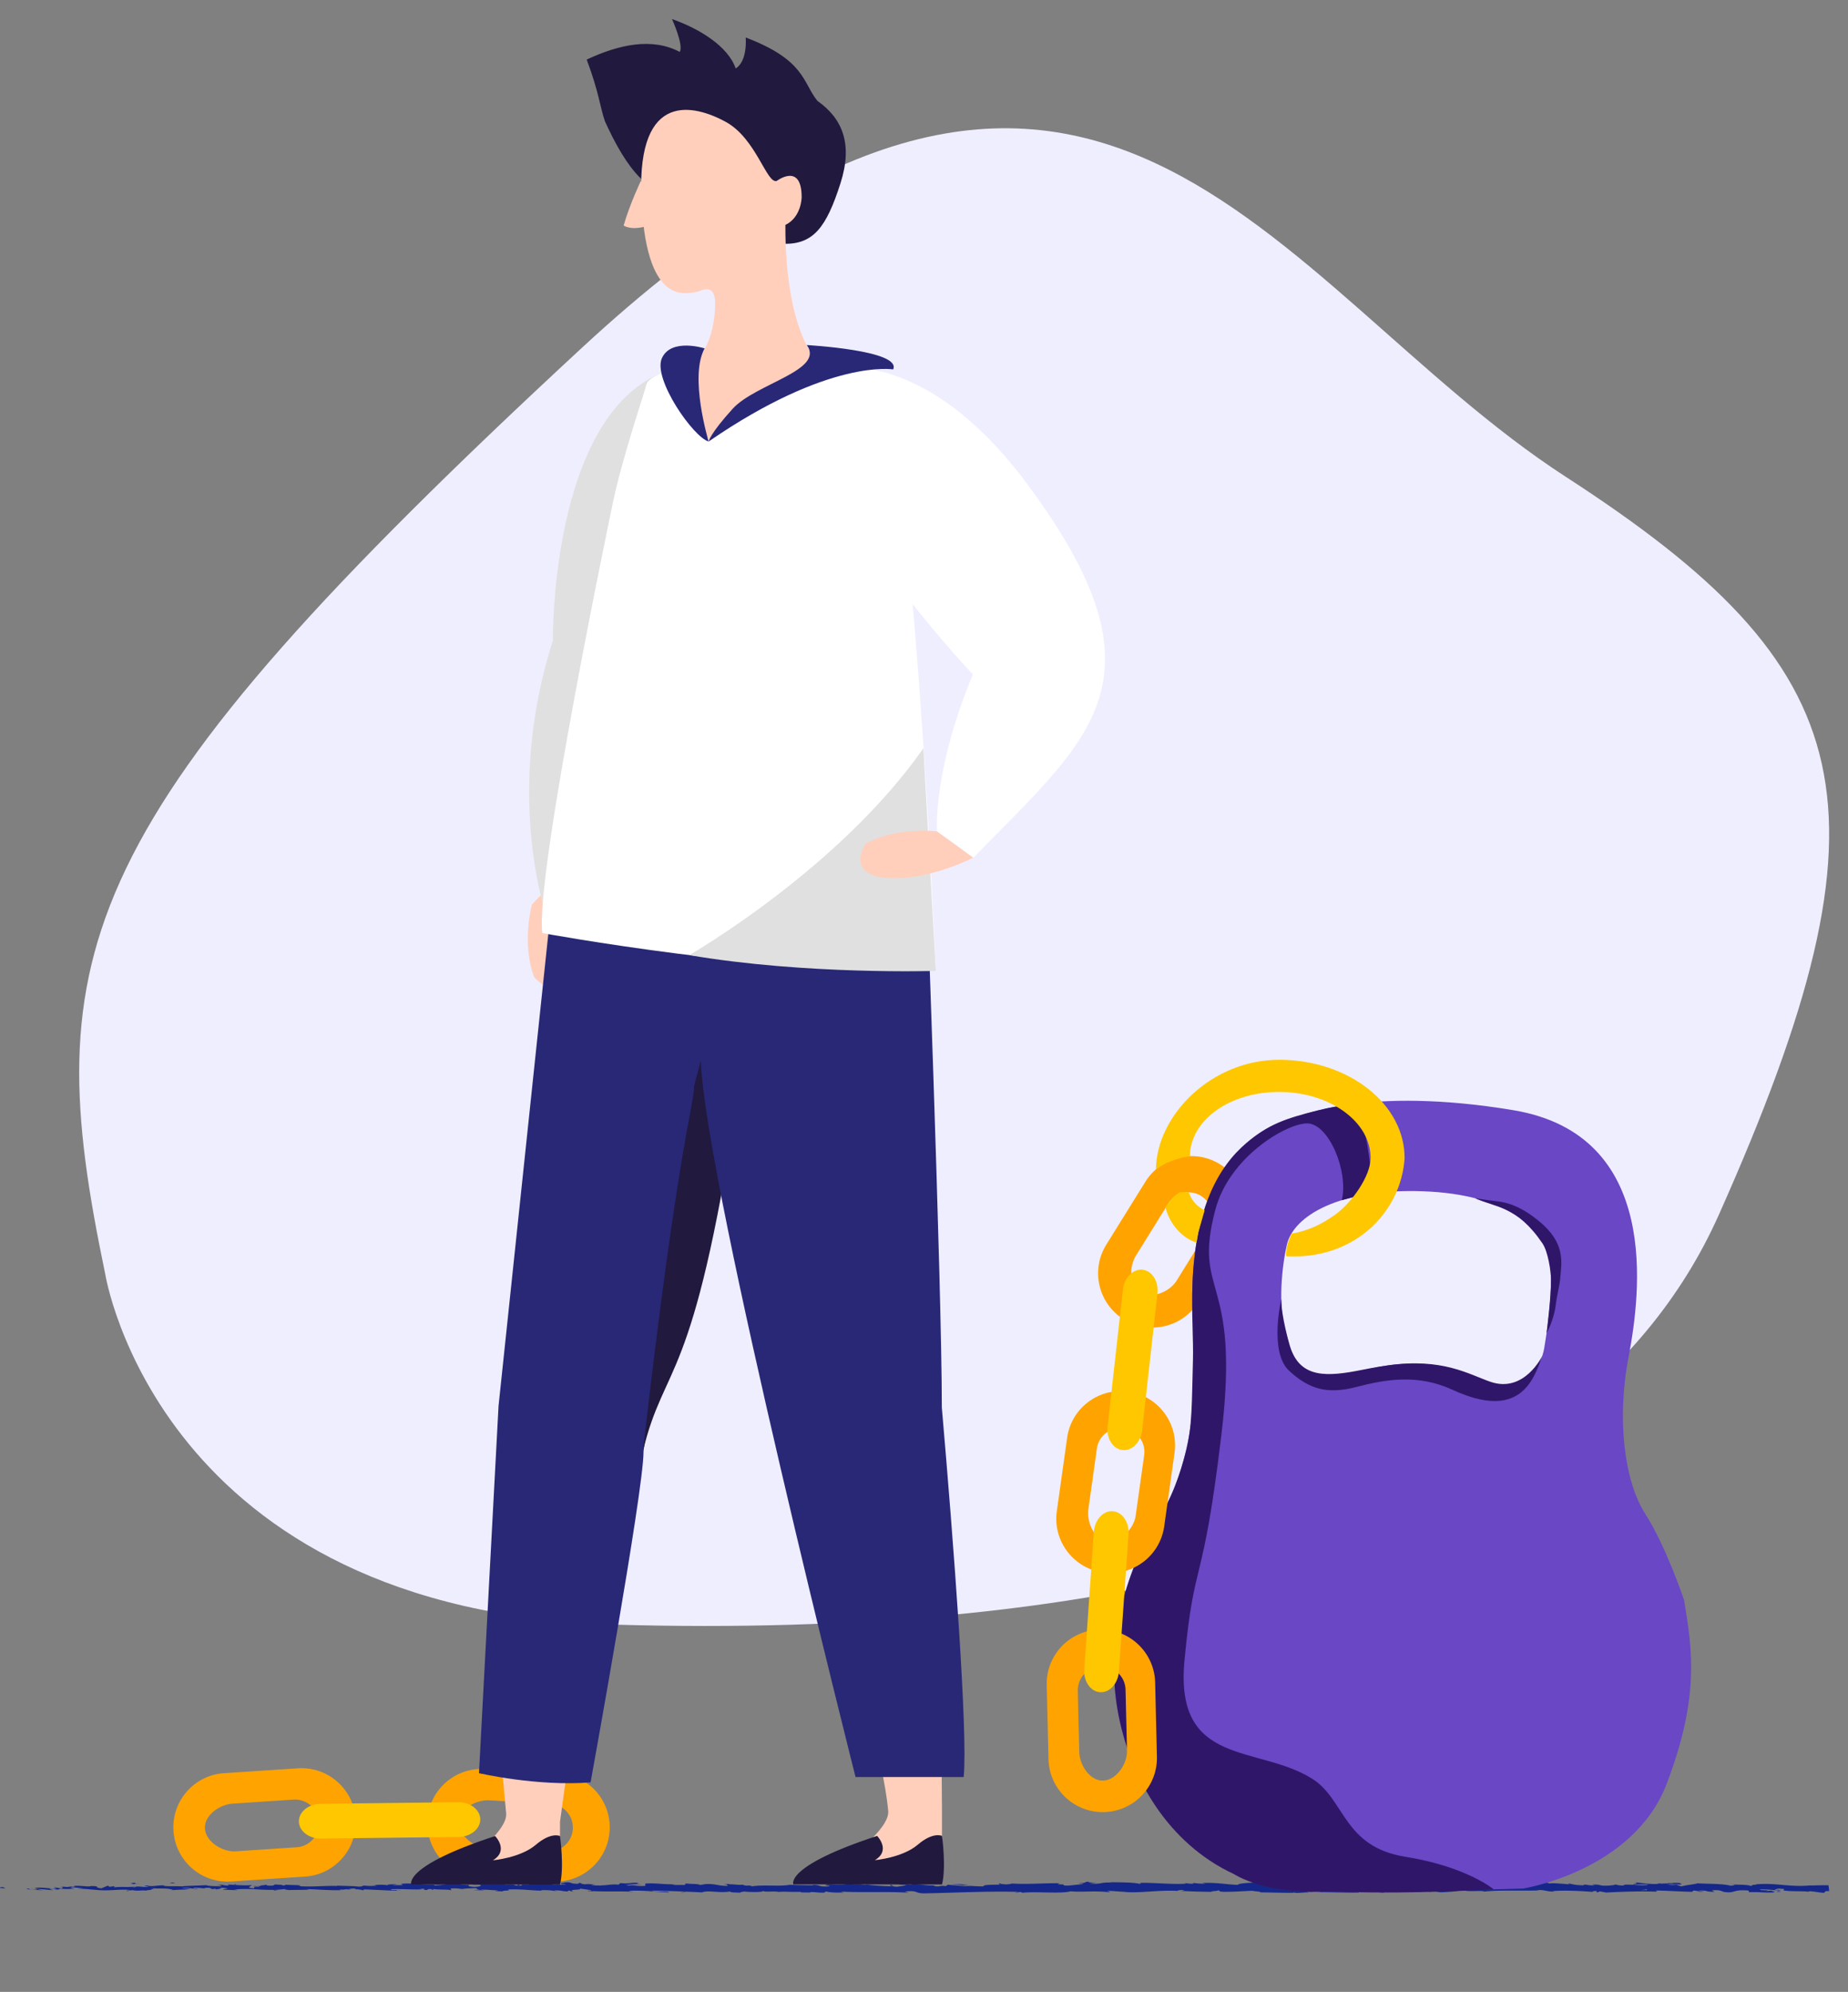 <svg width="490" height="528" fill="none" xmlns="http://www.w3.org/2000/svg"><rect width="100%" height="100%" fill="#808080" stroke="none"/><path d="M27.875 337.571s14 89.677 136.016 93.098c122.016 3.422 251.773-18.823 291.848-108.633 48.592-108.894 37.721-144.94-40.548-195.631-78.263-50.69-125.234-159.78-260.997-34.124C18.43 217.936 10.14 252.422 27.874 337.57z" fill="#EFEEFF"/><path d="M.14 500.463c-.305-.082-.13-.27.707-.232l.594.32-1.3-.088zm94.654-.105c.986.151 2.13.427 1.492.716-.977-.308-1.213-.176-2.269-.54-.838-.038-1.466.1-1.326.22-.297-.082-1.31.069-1.763-.132 1.09-.245 2.478-.258 3.927-.05.314-.069.017-.157-.061-.214zm82.204-.495l-.532.037c.148-.019.331-.031.532-.037zm50.928-.177c-.384-.006-.549-.037-.567-.069.358.026.655.044.567.069zm8.699-.345c-.182.013-.339.013-.513.019.191-.025.392-.044.513-.019zm-59.627.521l1.362-.1c.096.106-.698.081-1.362.1zm-70.868 1.263a5.69 5.69 0 01-.742-.082c.236.013.462.025.698.031.018.019.026.032.044.051zm48.414-1.52h-.41a2.56 2.56 0 01-.34-.132l.75.132zm-17.226-.05c.393-.013.524.257.672.376-.218-.113-.506-.163-.846-.182-.009-.05.043-.113.174-.194zm-27.323.477l-.488-.038c.131.013.34.025.488.038zm56.881-.481a.303.303 0 01.16-.097c0 .032-.062.064-.16.097zm85.659-.555c-.035 0-.043 0-.07.006-.419-.031-.183-.025.07-.006zm13.099.195c-1.658.238 2.696.307.2.577.227-.1-2.268-.42-.2-.577zm-248.05 1.41c.236 0 .471.006.707 0a6.752 6.752 0 01-.707 0zm248.253-.833s0 .006 0 0l-.255.025c.105-.006.158-.012.255-.025zm-109.633-.609c-.079.05-.219.082-.376.12.018-.032.105-.063.376-.12zm-27.315.383l.672-.037c-.262.025-.48.031-.672.037zm41.504-.006c.367-.019.489-.057.995-.019a1.015 1.015 0 01-.148.031c-.192-.037-.428-.056-.847-.012zm14.757 0c-.079.019-.184.038-.271.056a11.881 11.881 0 00-.471-.012l.742-.044zm285.79 1.908c.323-.075.524-.157.681-.245-.227.195 1.946.264-.681.245zm-453.8-.956c.086.069.208.1.434.113-.165 0-.33-.006-.487-.013-.043-.037-.052-.075.052-.1zm153.846 1.176l2.348-.038c-.655.026-1.51.038-2.348.038zm194.051-.258l.541.032c-.209.006-.401 0-.541-.032zm-184.739.258a9.636 9.636 0 011.318-.188c.096.019.209.037.27.069l-1.588.119z" fill="#152889"/><path d="M479.693 501.325c1.139-.013 2.317.314 3.848.408.769-.169-.281-.483 1.458-.458a14.36 14.36 0 00-.192-1.557c-1.579 0-3.142.025-4.689.094.088-.057.305-.082.746-.126-6.284.729-9.835-.74-15.509-.175l.392.106c-2.885-.056.393.107-1.707.27-.401-.351-3.663-.276-5.33-.401.257.075.834.062 1.315.113-.313.081-.433.288-1.267.226-1.843-.509-5.811-.452-8.736-.609-.353.232-2.885.433-4.192.809-.305-.081-.85-.263-1.338-.433-1.058.151-1.852.032-2.613-.1.929.006 1.755.012 2.38.019-.024-.007-.048-.019-.064-.025.096.018.264.018.409.025.641.012.97.025.817.044 1.178-.22-.08-.182 0-.446-.962.012-2.941-.082-3.166.119a22.6 22.6 0 00-1.555.075 6.708 6.708 0 00-1.186-.037l.193.025c-.073.038-.161.063-.249.088-1.875.113-4.512-.289-6.059-.471 1.531.339-.393.383-.393.628-.176-.019 1.739-.032 4.12-.038-.169.025-.305.069-.345.157-2.06.264-3.519-.232-6.516-.05.192.025.577.081.433.176-1.058.069-2.036-.126-2.277-.277-.264.239-2.54.415-3.662.308-.986-.201-.842-.289-2.637-.27l.785.17c-2.108.144-1.731-.252-3.47-.113.697-.07.761.113.232.144-2.204-.094-2.252-.188-3.839-.527l.288.27c-1.875-.157-5.402-.484-5.45-.126.593-.559-4.087-.295-5.715-.283.562.019.666.132.722.195-3.423-.37-6.933-.012-10.396-.019l-.553.408c-1.835-.019-2.356-.816-4.336-.797l.722.195c-3.519-.063-4.946-.032-7.791.037l.056.27c-1.018-.125-2.292-.125-3.318-.251-2.324.659-9.225-.345-13.489.389l-.273-.508c-1.627.012-3.719-.088-4.48.289l.36-.007c.161.39-1.627.007-2.645.095-.769-.044-1.538-.296-.873-.371-4.328.258-10.748-.006-13.441.446-4.336-.163-7.607-.565-12.287-.515l.056.063c-1.579.069-4.745.207-4.737.628-3.374-.101-5.523-.678-9.546-.49l.874.163c-1.018.082-2.653-.119-3.062-.169-.353.006-.096.094-.048.15-.962.145-1.531-.081-2.301-.125l.313.144c-3.206.289-8.255-.282-12.383-.213.761.044.353.201.048.27-1.691-.471-6.332-.358-8.055-.465l1.066.182c-3.358-.307-2.91.496-6.244.182l1.916-.27c-1.363.082-2.517-.012-2.188-.219-1.579.157-.193.357-2.581.401-.096.132 1.723.088.938.264l-3.303.352c-.096.037-.513.05-1.603.012.289-.584-2.741-.031-1.082-.603-4.68-.043-8.632.346-12.647.076-1.643.571-7.967.019-7.566.753-2.269.006-4.112-.138-5.507-.439.457-.057 1.034.031 1.491.069-.593-.189-3.326-.22-4.464-.214 1.49.17 3.903.308 5.073.59-2.06-.069-4.937-.345-6.091-.439l-.529.377c-1.739-.277-1.459.307-3.198-.069l.328-.113c-3.19.025-3.23-.352-6.195-.396l.128.151c-1.018.056-2.533-.295-3.527.05l1.932.013c-.192.263-1.675.382-2.34.514-2.052-.069-.722-.433-1.748-.464-.432.245-.104.132.61.376-2.293-.087-5.379-.194-7.006-.508-.104.038.016.094.016.094-2.38.044-4.48-.402-5.939-.188l.465.037c-1.907.365-4.937-.345-5.33.277-.905.113 2.052-.025.601.282-2.837.195-1.875-.521-4.368-.345.345-.019.233.019.345.075a272.917 272.917 0 01-6.196-.138c-2.444.509-7.486-.125-10.299.465.898-.208-.705-.245-.705-.339 0 0 .112.056.008.094-1.026.012-1.147-.182-1.531-.264-.842.182-2.838-.194-3.367-.075-.016-.132-.833-.094-1.747-.094 1.828.144.585.282 1.411.489-2.733.063-3.134-.577-5.971-.477l-1.571.251c-.321-.376-2.958-.226-2.894-.364-.489.119-1.202.189-1.09.377-1.138-.094-2.837.1-3.31-.126l1.13-.1c-3.518.144-5.626-.402-8.335-.151l.056.565c-1.804.233-3.335-.314-4.898.032.545-.189.666-.132-.488-.321.681-.037 1.947.107 3.085.107l-2.42-.333 3.775.164c-1.619-.226-1.499-.17-.842-.396-2.3-.182-2.476.27-4.664.05-.794.076.024.283-.882.396-1.948-.201-3.711.408-5.114.107-.449.056.802.018.698.15-1.259-.056-2.164-.031-2.525-.201l1.082-.062c-.946.012-1.106-.214-2.91-.082-1.041-.132-1.635-.408-.496-.414-.457-.038-1.475.119-1.115.288-2.821.007-1.346-.602-4.063-.332.184.018.385.044.28.081-.681.038-1.242.044-1.707.007 2.405.05-.753.452 2.092.351-.312.301-2.156.063-3.062.176-1.386-.201-.152-.433-.849-.584.016.094-.561.094-1.243.138l.658-.226c-.577 0-1.138 0-1.828-.05l1.154.094c-1.25.038-3.158.402-5.346.182.585.094 1.74.276.273.396-2.405-.145-.561.094-1.916.27-2.388-.051-.416-.408-3.943-.264-.377 0-.032-.132.353-.195-2.405.113-3.719-.05-6.052.113 1.018-.056 1.804-.138.433-.244.585.188-1.916.175-2.821.288l-.233-.113c-.721.126.048.17.642.214-.016-.038.192-.076.625-.063 1.146.094.729.527-1.09.571-1.948-.106-1.635-.408-1.299-.527-2.605.119-2.444-.521-4.937-.345-.569 0-2.469.458-4.288.502-.938-.264 2.26-.195 1.21-.421-3.013.647-6.187-.402-10.147-.012l.497.32c-.914.019-1.819.044-2.853.006l1.354-.176c-.921-.075-3.077-.012-2.372.233-2.076-.258-2.517-.107-4.448-.025 2.051-.026.04-.044 1.53.119-2.148.157-2.316.05-3.807-.019.249.113-.537.283-1.114.283-1.386-.201-3.775-.157-5.722-.27l.007.094c-3.262-.12-6.796.32-10.082.037-.056-.006-.113-.006-.16-.012l.256-.019c1.13-.301-2.549-.213-3.55-.339-.217.075-.321.207-.89.207-.032-.282-1.267-.144-1.74-.276-1.13.094.145.339-1.795.326-.745-.025-.842-.169-.745-.282-.41.144-1.644.257-2.67.289.345.075.906-.025 1.139-.007.128.151-.561.095-.545.283-.906.019-.37-.264-1.5-.163l1.05.226c-.456.056-1.033-.038-1.258-.057.69.057.594.283.497.415-2.637-.164-.513-.603-.649-.848-2.493.176-4.456-.119-6.396-.132l.369.264c-.946-.038-1.395-.101-1.74-.214H57.52c.841.095 1.114.176 1.178.39-1.547-.076-3.67-.007-4.072-.358l.065.056c-2.06.126-6.372.201-6.228.32-2.212-.113-5.026.088-5.09-.263-1.322-.082-3.422.452-4.368.012-1.563.233-.08.094.4.352-1.562.232-3.157-.358-3.678.144-1.827-.157.425-.106-.192-.326-.385.464-3.399.075-5.114.339-.77-.189.786-.113-.545-.314.128.119-.577.138-.93.151l-.336-.295-1.74.722c-2.588-.346.53-.503-2.925-.635l.208.026c-.937.301-2.46-.226-4.945 0 .85-.057.353.138.617.226l-1.386-.12c.128.019.184.038.048.069-1.219.22-1.058-.119-2.477.076.978.056.681.282.249.383l-2.028-.333.825.402c-1.98.031-4.913-.603-5.923-.057l.986.063c-.072.094-.665.383-1.996.182-.328-.038-.56-.188-.368-.245l-.754.069c.481.258 2.95.333 4.497.408-.49-.106-1.683-.188-1.323-.351 1.379.081 2.693.257 4.032.345-.545-.107-.874-.27-1.13-.377 1.49-.138 1.114.176 2.244.201.433-.106.721-.176.44-.257 1.411.107 2.533.132 4.032-.006 0 0-1.683-.189-.761-.339 2.749.157 3.294.47 6.252.653 3.43.439 6.652-.27 9.04.05.129.119-1.787.207-.232.282-.273-.232.93-.15 1.002-.245 1.683.346 2.476-.075 3.67.157-.28-.081.698-.169 1.347-.251-.184-.289 1.86-.113-.593-.527 2.517.439 4.456-.107 6.332.559l-.641.081 2.532-.138-.104.006c1.098-.05 1.267.032 2.741-.27-.633-.069-1.546-.069-2.18-.144 1.355-.257 2.806.213 4.304.232-.064-.213-1.563-.075-1.122-.332 1.066-.032 1.972.119 2.958.182l-.136-.12c2.637-.263 1.026.572 2.957.182-.064.069.184.145.064.214.722-.126 2.397-.333.73-.477.913 0 1.955.1 2.428.232-.777.17-.97.088-1.258.308l3.695.119c.417 0-.305-.113-.826-.113 4.344-.622 8.777.521 13.674-.22-.553.189.352.17.825.302 1.587-.057 3.984-.013 5.45-.126l-.464-.132c3.775.157 6.38.364 8.872.283.12.056-.016-.189-.472-.226 1.843.238 4.047-.521 4.552-.013l-.681.038c3.638-.088 7.662.282 11.429.345.882-.301-2.164-.031-1.394-.389 2.604-.119 5.249.138 8.095.038-.465-.038-.353-.076-.577-.095 2.829-.194-.313.302 2.067.258-.128-.151-.016-.189.778-.264l.697.245c.112-.038.096-.226-.256-.301 1.058.32 4.224.1 5.057.401.217-.075-.377-.358-.048-.471 1.266-.087 2.132.032 2.982.145h-.008c.889-.214 3.061-.176 2.597-.214 2.276-.1.36.17 2.091.352l-1.811.138 3.206.069-1.266-.144c1.466-.12 2.981.144 4.688.138l-.785.176 1.948.106c.192-.357 2.492-.081 1.426-.496 3.551-.175 5.859.264 9.057.308-.296-.019-.16-.075-.256-.125 1.923-.082 3.086.106 4.24.288-.233-.113-.698-.15-.706-.245 2.277-.006 1.387.208 3.904.314-.698-.15-.481-.226.208-.263-.104.131.473.226.938.263-1.892-.709 2.821-.288 1.627-.853.128.15 4.031.458 2.917.747l-.681-.057c-.08.195.85.119 1.555.132-.361-.031-.745-.075-.753-.119 3.558.238 7.301.019 11.301.194-.345-.075-1.964-.201-.93-.263 3.975-.107 6.284.263 10.291.445.185-.452-4.336-.062-4.488-.496 4.224.101 8.568.258 13.265.49 1.643-.665 4.584.27 7.494-.245-.273.22 1.17.302 2.757.308-.545-.182 1.122-.188.657-.32 1.387.201 5.386.288 5.226-.145.361.421 2.974-.019 4.112.277 1.747-.157 3.751.087 5.939-.038-.706.238 1.675.151 2.717.213-.192-.019-.377-.044-.305-.069.658-.226 2.525.201 3.759.063.561-.094-.136-.245.77-.264.024.189 3.35.408 4.576.176-.569 0-.577-.094-.929-.169 5.835.32 12.07-.069 18.033.307l-1.058-.314c3.727-.408 2.445.521 5.403.477 8.079-.156 16.462-.608 24.341-.401.577.094-.337.113-.433.245.69-.038.882-.302 1.812-.139l-.209.17c3.599-.465 10.396.314 13.065-.414 3.446.27 5.875-.195 10.051.213 1.322-.151-1.531-.295.248-.339l3.879.264-.208-.025c3.743.514 9.882-.572 14.579-.201l-.2-.025c-.112-.12.857-.264 1.619-.22.264.081-.249.125-.697.226 4.183.201 5.097.207 8.407.251-1.426-.176 1.323-.151 1.467-.402.874.163-.497.258 1.435.389 2.757.026 5.298-.188 7.582-.276.93.22 2.148.157 2.204.427 3.11.019 4.849.126 8.664.119l.096-.094c1.026.339 3.311-.169 4.024.025-.104-.119-.513-.169-.409-.263l1.739.106c-.817-.1-1.29-.42.137-.458 1.483.239-.409.163.312.352l.449-.314c1.122.031 1.435.389.064.483 3.823-.006 7.599.145 11.005.094l-.361-.201c1.884.076 4.433.076 5.555-.106.048.062.513.169.216.238 2.084.258.513-.251 2.228-.088-.481-.05-.938-.094-1.018-.182l4.593.251c.048-.15 2.837-.489 4.777-.357.072.087-.481.2-.978.219l1.242.076.954-.352 1.795.308.033-.295c1.322.056 1.851.439 2.925.414 4.016-.188 3.198-.289 6.043-.571.321.565 4.537-.019 5.258.383 3.807-.427 9.322-.17 14.307-.289l-.409-.05c2.132-.264 2.429.427 4.729.314l-.577-.082c2.95-.301 8.135-.025 10.932.213-.569-.081-.28-.263.618-.244.761.113-.746.395.841.288-.393-.056-.08-.175.281-.182l1.555.283c4.071-.195 8.864-.396 13.088-.233.786-.1.209-.2.024-.301 3.35.057 6.677.295 9.706.345l.305-.326c1.483 0 .914.502 2.845.207.433-.044-1.274-.019-1.803-.163 2.973-.245 1.755.32 4.592.282l-.745-.37c2.18-.22 2.485.195 3.278.408 3.062.433 2.172-.709 6.332-.383.657.182-.216.27.441.446 2.925-.094 3.278.163 6.204.069 1.562-.546-1.491 0 .208-.515l-2.228.126c1.923-.289-1.747-.076-1.443-.402 1.443-.094 3.631.182 5.514.289 0-.245-2.188-.032-1.314-.364l.962.1c-.265-.075-.313-.163-.874-.157.345-.232 1.13-.013 2.052-.006.064.125.016.307-.289.483.032-.025.105-.056.249-.088 1.883.352 5.065.088 6.684.371-.264-.069-.04-.094.04-.151zm-36.235-2.172c.12.037.192.081.248.138-.016-.013-.056-.025-.072-.031-.465-.019-.818-.026-1.114-.032.088-.056.304-.113.938-.075zm-6.773 1.858c-.649 0-1.258 0-1.747.013.601-.082 1.547-.132 1.33-.195.401-.006.553.088.417.182z" fill="#152889"/><path d="M435.957 501.049c-.244-.006-.628-.006-1.073-.013v-.006c.541.006.846.013 1.073.019zm5.06-1.538c.096.006.157.019.288.019-.14.025-.279.044-.41.062-.088-.031-.175-.056-.245-.081.123-.006.253-.006.367 0zm-397.637.395l.096-.006c-.08.013-.15.019-.194.038.053-.013.053-.019.097-.032zm326.544 1.633v-.07l.384.057-.384.013zm-350.708-.71c-.044.025-.14.05-.315.069.009-.012.149-.038.315-.069zm-10.438.063l-1.475.094c.637-.05 1.108-.075 1.475-.094zm35.983-.351c-.106-.052-.133-.084-.16-.116h.018l.142.116zm83.578.803c.105 0 .219.006.306.012.724.051.235.032-.306-.012zm-37.969-.628c.401.051.803.094 1.222.126-.68.019-1.204.025-1.222-.126zm80.364.948c-.009 0 0 0 0 0 .088-.006.167-.006.255-.006l-.255.006zm-77.379-.829c-.672.057-1.24.044-1.763.007.55-.019 1.204-.044 1.763-.007zm-83.381-.171l-.383.012c.009-.019-.017-.031-.043-.044l.426.032zm-.428-.032l-.426-.031c.191 0 .365 0 .426.031zm-1.333-.1l.907.069c-.314 0-.698.006-.907-.069zm12.39.006l.124.102c-.07-.025-.115-.057-.124-.102zm3.229.032c-.768.025-1.928.207-3.002.144l-.096-.075c.498.144 2.365-.239 3.098-.069zm13.474-1.212l-2.705.075c.471-.107 1.09-.245-.14-.27 3.413-.308-.706.239 2.845.195zm8.386-.151c-1.457-.05.018-.15-.06-.207.915.094 1.142.119.06.207zm16.604.486l-.148-.245c1.123.038.018.094.148.245zm11.59 1.268l-1.09.151-.516-.226 1.606.075zm6.842-1.745l-.489-.038 1.867.088-1.378-.05zm101.795.081l-.34.302c-.751-.051-.908-.39.34-.302zm43.946.308c.48-.151 1.719-.251 2.479-.101-.987.025-1.973.145-2.479.101zm131.796-.49l-.881-.1 1.667.081-.786.019z" fill="#152889"/><path d="M293.335 329.929l10.363-16.68c4.188-6.745 13.059-8.817 19.804-4.629 6.746 4.187 8.817 13.059 4.63 19.804l-10.363 16.68c-4.187 6.745-13.059 8.817-19.804 4.629-6.745-4.187-8.823-13.057-4.63-19.804zm18.639 9.545l8.536-13.745a6.33 6.33 0 10-10.754-6.683l-8.537 13.745c-1.845 2.97-1.855 7.966 1.115 9.811 2.963 1.846 7.795-.158 9.64-3.128z" fill="#FFA300"/><path d="M343.841 296.121s18.31-8.4 57.509-1.824c39.196 6.582 33.668 48.721 30.466 65.402-3.202 16.682-1.076 33.049 4.447 41.634 5.523 8.586 10.276 22.822 10.276 22.822 2.158 13.103 4.2 25.52-4.599 48.644-8.802 23.129-38.066 27.807-38.066 27.807s-32.71.995-56.543.808c-23.833-.186-36.306-18.036-36.306-18.036-23.831-26.606-16.409-61.133-3.776-80.781 12.633-19.649 9.198-50.822 9.198-50.822-3.755-51.232 27.394-55.654 27.394-55.654zm-2.934 57.02c1.686 5.399 1.21 15.104 20.781 10.04 19.57-5.065 30.711 2.658 33.795 3.607 3.084.949 12.768.347 14.114-10.363 0 0 2.995-17.074.873-23.949-2.123-6.875-10.783-15.901-33.118-16.701-22.333-.805-34.438 6.572-36.151 14.224-1.711 7.646-2.081 17.41-.294 23.142z" fill="#6947C5"/><path d="M396.059 500.821s-7.111-6.028-23.479-8.648c-16.369-2.619-15.974-15.161-24.546-20.61-14.39-9.157-36.626-2.999-33.971-31.384 2.654-28.386 4.808-17.9 9.839-60.278 5.031-42.378-7.783-36.147-1.641-59.286 3.677-13.865 18.633-22.745 24.255-22.838 5.755-.097 11.125 12.694 9.255 20.363l8.09-2.14s-.528-12.829-3.052-19.191c-1.845-4.653-5.011-4.004-11.313-2.479-8.477 2.054-13.24 3.766-18.965 8.604-7.425 6.277-13.514 17.043-14.339 37.188-.308 7.548.269 15.279.117 20.371-.316 10.865-.112 17.718-1.943 24.584-1.423 5.356-3.445 11.821-7.973 18.904-7.073 11.059-13.262 29.68-10.194 48.501 3.035 18.594 13.518 36.202 31.009 44.302 0 0 8.094 5.419 24.346 4.598 0 0 10.085.31 18.118.262 12.79-.086 26.387-.823 26.387-.823z" fill="#301668"/><path d="M280.217 400.566l2.733-19.444c1.101-7.865 8.378-13.347 16.242-12.236 7.865 1.101 13.346 8.377 12.236 16.241l-2.733 19.445c-1.102 7.865-8.378 13.346-16.242 12.236-7.86-1.106-13.343-8.373-12.236-16.242zm20.907 1.197l2.254-16.019a6.327 6.327 0 00-5.387-7.15 6.328 6.328 0 00-7.151 5.387l-2.254 16.02c-.489 3.463 1.525 8.038 4.985 8.522 3.46.484 7.064-3.296 7.553-6.76zm-23.115 64.546l-.472-19.629c-.194-7.94 6.091-14.534 14.031-14.719 7.94-.195 14.533 6.091 14.719 14.03l.472 19.63c.195 7.94-6.091 14.533-14.031 14.719-7.935.19-14.529-6.095-14.719-14.031zm20.818-2.229l-.386-16.173a6.328 6.328 0 00-6.48-6.177 6.329 6.329 0 00-6.177 6.481l.386 16.172c.082 3.498 2.814 7.683 6.307 7.597 3.497-.082 6.437-4.408 6.35-7.9z" fill="#FFA300"/><path d="M297.617 384.372c2.525.282 4.863-2.073 5.222-5.26l4.056-36.255c.359-3.187-1.403-6.001-3.932-6.287-2.524-.282-4.863 2.073-5.222 5.26l-4.056 36.255c-.355 3.192 1.407 6.006 3.932 6.287zm-5.948 64.186c2.536.18 4.775-2.272 5.005-5.472l2.556-36.391c.221-3.201-1.65-5.94-4.186-6.119-2.535-.18-4.774 2.272-5.004 5.472l-2.556 36.391c-.225 3.197 1.65 5.94 4.185 6.119z" fill="#FFC700"/><path d="M59.399 470.024l19.595-1.294c7.925-.521 14.774 5.479 15.295 13.403.521 7.925-5.472 14.774-13.396 15.301l-19.596 1.294c-7.924.521-14.773-5.472-15.295-13.403-.527-7.924 5.472-14.773 13.397-15.301zm3.103 20.708l16.143-1.069a6.336 6.336 0 005.9-6.735 6.335 6.335 0 00-6.734-5.901l-16.144 1.07c-3.489.233-7.558 3.132-7.324 6.621.227 3.49 4.67 6.248 8.159 6.014zm65.992-21.801l19.603 1.098c7.931.444 13.995 7.236 13.549 15.161-.444 7.931-7.236 13.996-15.161 13.55l-19.603-1.098c-7.931-.444-13.995-7.237-13.549-15.161.446-7.925 7.231-13.993 15.161-13.55zm.561 20.928l16.153.907a6.336 6.336 0 006.677-5.965 6.336 6.336 0 00-5.964-6.677l-16.153-.906c-3.492-.195-7.882 2.186-8.076 5.677-.207 3.497 3.871 6.77 7.363 6.964z" fill="#FFA300"/><path d="M127.345 482.25c-.032-2.543-2.654-4.575-5.861-4.538l-36.48.431c-3.208.038-5.785 2.13-5.758 4.672.032 2.543 2.653 4.575 5.861 4.537l36.48-.43c3.208-.038 5.785-2.13 5.758-4.672zm226.65-160.251c4.5-3.254 9.383-10.241 9.424-14.961.089-9.596-10.65-17.473-23.972-17.595-13.327-.119-23.869 7.462-23.952 17.056 0 0-2.239.284-2.666.539-1.406.348-1.334.461-2.834.961-1.5.5-3.5 2-3.5 2 .129-14.302 14.727-29.249 33.027-29.085 18.3.163 33.033 11.89 32.904 26.191-.931 13.894-12.931 26.894-31.431 25.894 0 0 0-2 .5-3.5s1-2.5 1-2.5c6-1 10-4 11.5-5zm-45-2s1.3-1.808 1.779-2.328c.478-.521 1.721-1.651 2.221-1.672.499-.021 2.212-.016 2.212-.016.583 1.977 2.166 3.912 4.206 4.827l-.872 3.039-.873 3.04-.395 2.519c-4.278-1.409-7.278-5.409-8.278-9.409z" fill="#FFC700"/><path d="M408.938 359.401s-4.746 9.993-13.762 6.871c-5.704-1.977-12.668-6.376-27.034-4.365-4.019.562-6.147 1.066-8.92 1.574-8.684 1.576-15.092 1.3-17.382-7.349 0 0-2.127-7.284-2.099-11.725.002-.177-3.305 13.935 2.032 18.901 5.336 4.966 10.187 6.343 17.93 4.325 7.744-2.018 16.245-3.472 25.418.756 17.816 8.22 21.51-2.433 23.817-8.988zm1.14-6.035s1.273-10.029 1.179-14.311c-.046-2.163-.799-7.306-2.281-9.481-6.788-9.976-12.351-9.438-17.945-11.98 0 0 2.725.476 5.87.826 3.965.44 7.364 2.176 11.08 5.2 7.307 5.945 6.043 11.067 5.7 15.378-.121 1.493-.936 4.803-1.164 6.79-.482 4.188-2.439 7.578-2.439 7.578z" fill="#301668"/><path d="M141.035 239.759s-2.801 10.233.586 19.233c0 0 7.474 9.189 10.177-6.474 1.758-10.166-2.526-21.326-2.526-21.326l-8.237 8.567zm82.55 142.413l-5.619-5.674s-12.857-59.292-13.699-83.784c0 0 41.852-24.548 42.493 4.503.775 35.171-3.429 66.333-2.49 76.791-.006-.006-.939 16.884-20.685 8.164zm-78.432 2.215l-4.436-6.638s.257-42.988 5.931-86.219c0 0 39.021-16.627 38.039 12.411-.976 29.039-16.615 65.912-17.677 76.358-.006 0-4.137 16.402-21.857 4.088z" fill="#FFCFBC"/><path d="M144.689 242.081s-11.044-31.955 1.916-72.343c0 0-.818-65.862 34.384-72.562 0 0 26.78 29.13 9.506 75.07-17.274 45.935-16.951 55.655-36.556 70.989-.006.006-3.13 1.074-9.25-1.154z" fill="#E0E0E0"/><path d="M169.73 47.14c-3.575-3.586-6.61-9.006-9.334-14.998-1.369-3.992-1.474-7.325-4.828-16.35 8.56-4.004 17.308-5.914 24.662-2.032 1.116-1.768-2.051-8.7-2.051-8.7 7.012 2.433 14.862 7.121 16.881 13.083 3.234-1.96 2.665-8.204 2.665-8.204 15.823 5.996 15.081 11.951 19.017 16.808 6.605 4.636 9.448 11.385 6.122 21.797-3.747 11.725-7.188 16.311-15.233 16.074.008-.005-28.858-8.412-37.901-17.479z" fill="#21193E"/><path d="M248.399 441.647c1.905 7.163 1.075 14.175 1.367 38.13v13.813h-26.094s12.293-8.507 11.837-13.544c-1.262-14.046-8.974-37.909-8.974-37.909l21.864-.49z" fill="#FFCFBC"/><path d="M249.777 486.651s1.157 8.204 0 12.866l-39.428-.035s-2.337-4.791 22.215-12.831c0 0 3.786 3.81-.596 6.428 0 0 7.304-.62 11.394-4.114 4.09-3.494 6.415-2.314 6.415-2.314z" fill="#21193E"/><path d="M154.529 442.867c-.222 3.412-2.921 16.582-6.042 40.024l-.023 11.335H122.37s12.293-8.507 11.837-13.544c-1.262-14.046-3.447-36.845-3.447-36.845l23.769-.97z" fill="#FFCFBC"/><path d="M148.052 222.284l-15.865 150.412L127 470.02s15.454 3.572 29.594 2.441c0 0 14.034-77.188 14.034-87.561 0-8.795 46.255-169.663 46.255-169.663-.418.034-52.746-17.578-68.831 7.047z" fill="#282877"/><path d="M170.481 384.634c9.181-80.559 13.592-91.893 13.57-96.785l2.941-11.214 5.635.794s4.761 1.481 2.731 14.747c-11.574 75.912-19.091 68.523-24.877 92.458z" fill="#21193E"/><path d="M245.254 222.041s4.474 118.316 4.474 151.064c3.134 36.175 6.928 85.899 5.797 97.934h-28.678s-39.287-155.183-40.984-188.983c-1.697-33.799 4.924-62.82 4.924-62.82s41.153-19.377 54.467 2.805z" fill="#282877"/><path d="M148.488 486.689s1.157 8.204 0 12.866l-39.428-.035s-2.337-4.791 22.215-12.831c0 0 3.786 3.81-.596 6.427 0 0 7.303-.619 11.393-4.113 4.09-3.494 6.416-2.314 6.416-2.314z" fill="#21193E"/><path d="M171.354 102.039c.72-3.301 12.21-5.565 12.21-5.565 39.875-5.48 50.559 5.51 50.559 5.504 8.988 34.164 13.998 155.181 13.998 155.181-43.207 1.464-104.325-9.825-104.325-9.825-2.003-15.358 18.595-113.523 18.595-113.523 2.538-12.43 8.506-29.673 8.963-31.772z" fill="#fff"/><path d="M182.749 253.179s39.548-22.648 62.088-54.823l3.301 58.998s-34.345 1.11-65.389-4.175z" fill="#E0E0E0"/><path d="M169.925 47.952s-2.869 5.973-4.569 11.818c0 0 2.002 1.57 6.836-.056 0 0 .101-8-2.267-11.762z" fill="#FFCFBC"/><path d="M205.964 47.952s6.596-5.003 6.596 4.314c0 0-.006 5.26-4.314 7.36 0 4.93 0 25.676 8.371 36.287 0 0-15.864 7.486-28.599 20.813 0 0-6.321-13.497-4.454-20.252 0 0 5.534-3.368 6.053-15.139.305-6.9-3.74-4.118-4.894-3.96-2.989.421-13.607 3.954-14.674-25.383-1.026-28.221 14.186-24.139 22.338-19.715 8.158 4.424 10.892 16.59 13.577 15.675zm42.493 172.419s-10.526-1.348-18.965 3.258c0 0-6.211 9.226 7.829 9.177 10.318-.036 20.764-5.467 20.764-5.467l-9.628-6.968z" fill="#FFCFBC"/><path d="M248.456 220.371s-1.226-15.828 9.501-41.596c0 0-56.68-59.828-40.156-80.599 0 0 25.731-8.92 54.892 30.558 38.075 51.554 16.469 66.736-14.602 98.611 0 0-5.833-4.307-9.635-6.974z" fill="#fff"/><path d="M236.82 97.922s-16.908-2.946-48.918 19.109c0 0 .281-1.974 6.358-8.669 6.078-6.696 24.572-10.207 19.654-16.897 0 0 25.237 1.388 22.906 6.457zm-48.918 19.109s-5.241-17.21-1.062-24.679c0 0-8.914-2.862-11.349 2.624-2.428 5.485 8.366 20.959 12.411 22.055z" fill="#282877"/></svg>